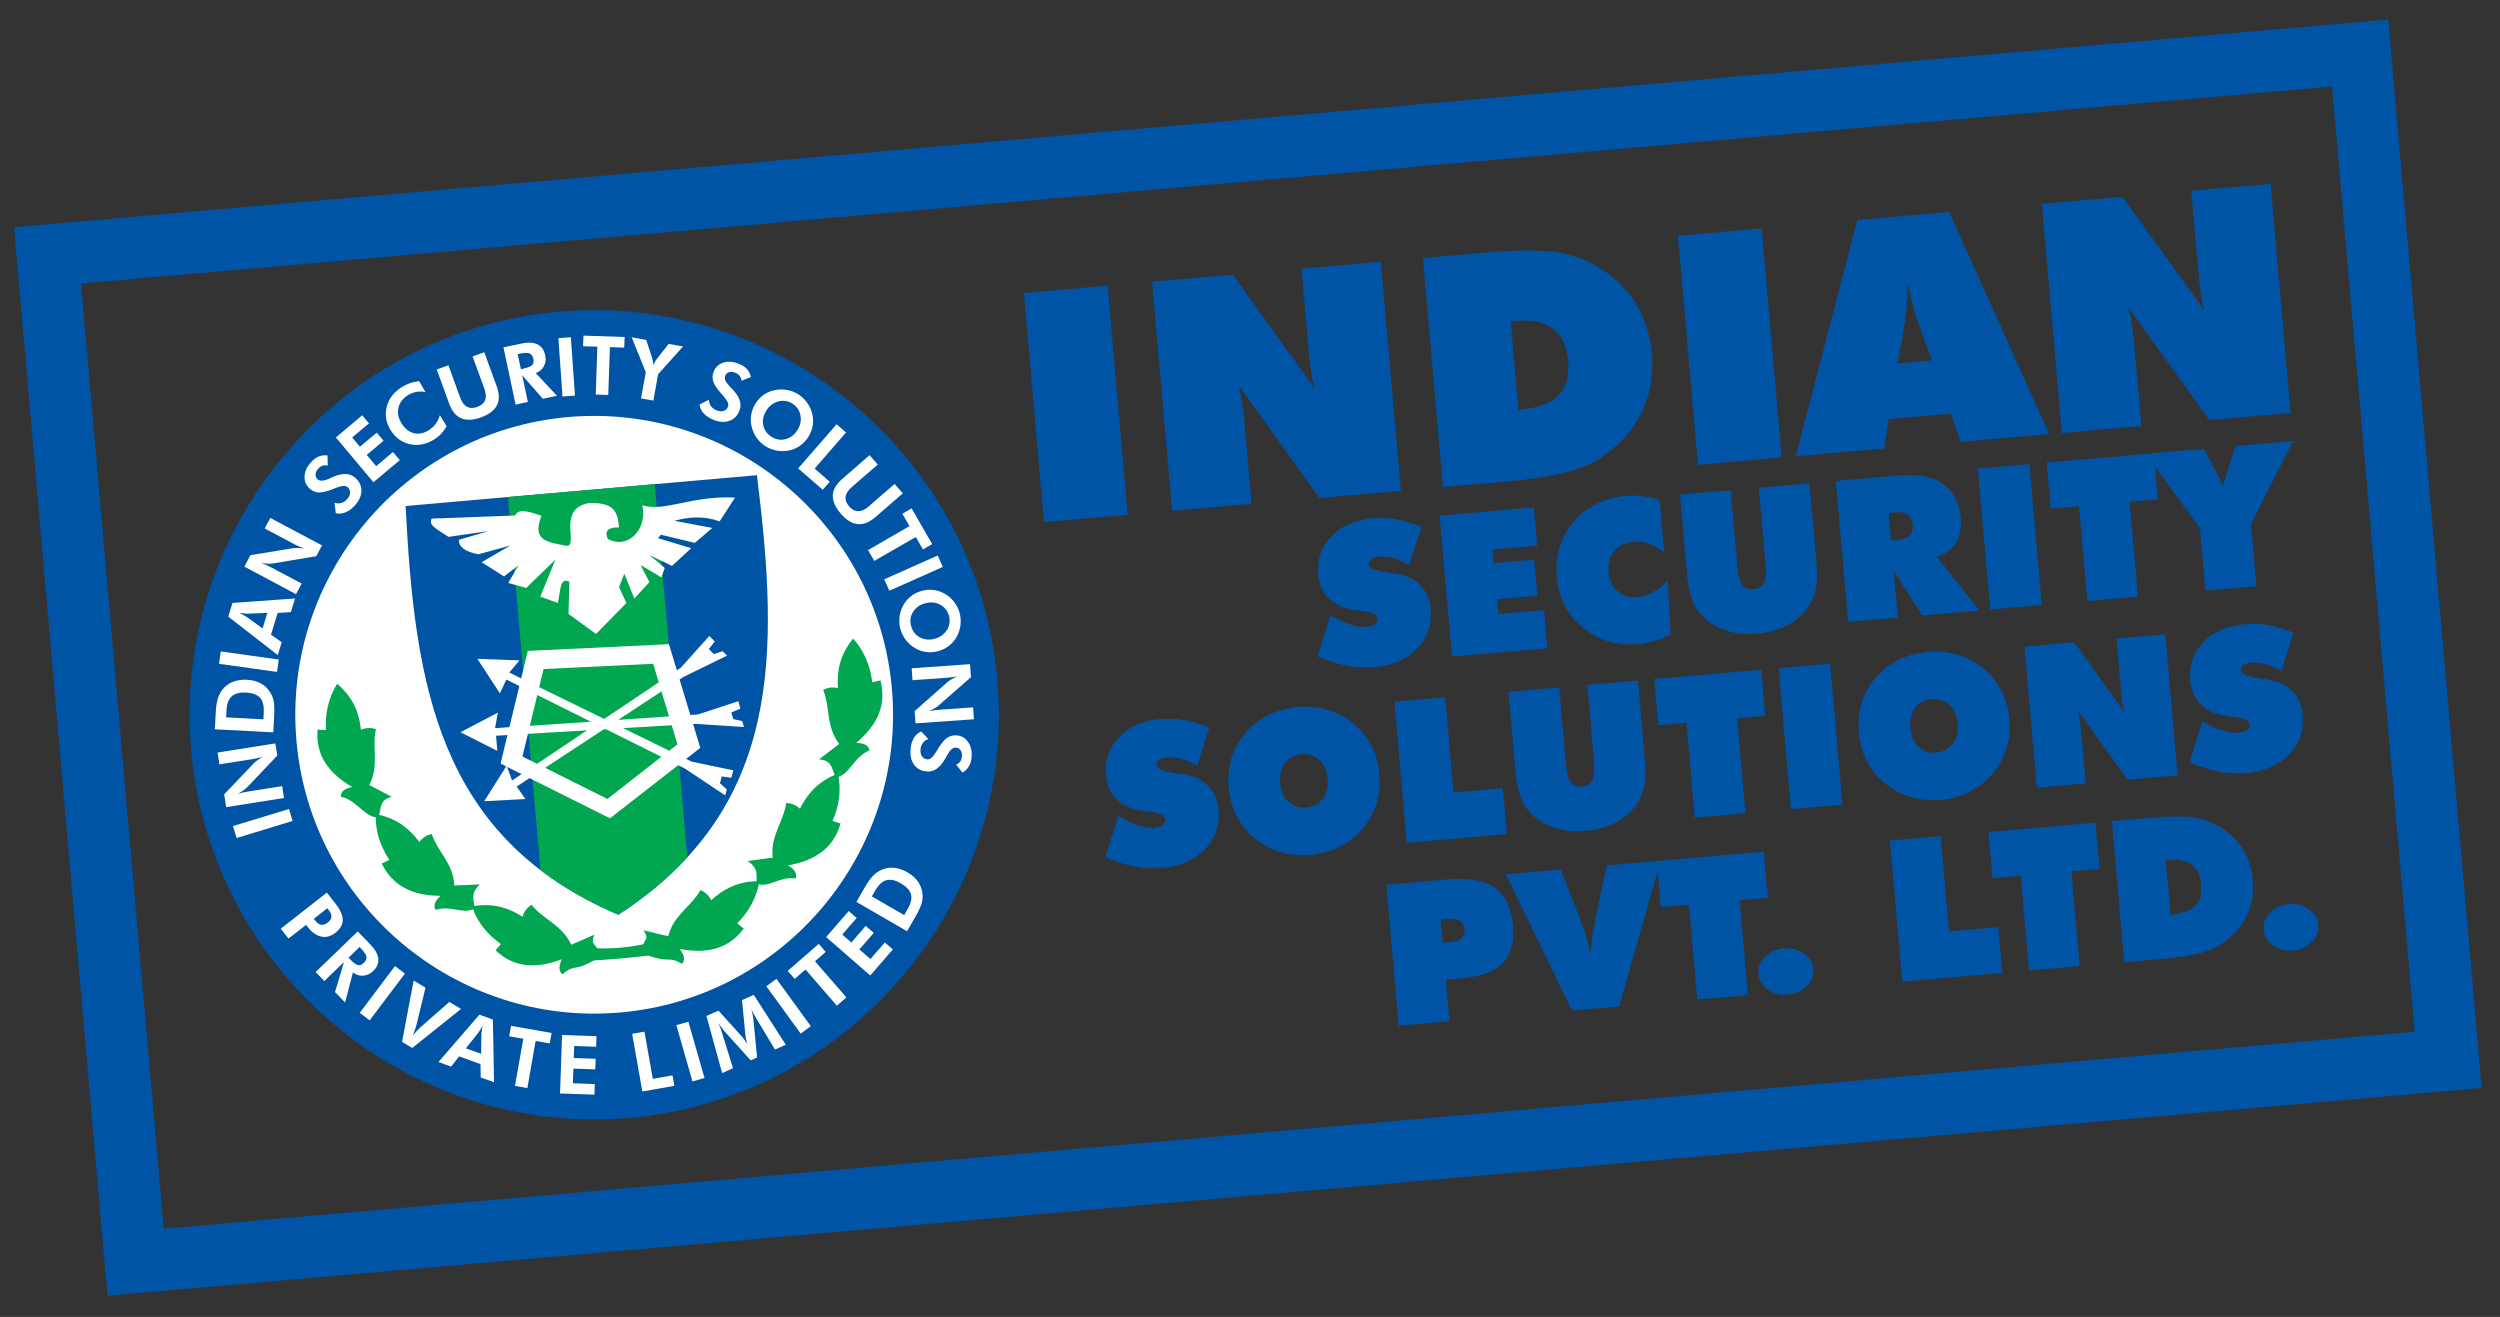 <?xml version="1.0" encoding="UTF-8"?>
<svg xmlns="http://www.w3.org/2000/svg" xmlns:xlink="http://www.w3.org/1999/xlink" width="112pt" height="59pt" viewBox="0 0 112 59" version="1.1">
<rect x="0" y="0" width="112" height="59" fill="#333333" stroke="none"/>
<g id="surface1">
<path style=" stroke:none;fill-rule:nonzero;fill:rgb(0%,32.899%,65.099%);fill-opacity:1;" d="M 46.77 23.387 L 45.871 13.125 L 49.621 12.797 L 50.52 23.059 Z M 52.512 22.883 L 51.613 12.621 L 55.23 12.305 L 58.891 17.395 C 58.824 17.16 58.773 16.898 58.73 16.609 C 58.688 16.324 58.648 15.945 58.609 15.477 L 58.309 12.035 L 61.859 11.727 L 62.758 21.988 L 59.113 22.305 L 55.492 17.254 C 55.551 17.48 55.598 17.723 55.641 17.988 C 55.684 18.25 55.719 18.543 55.746 18.871 L 56.07 22.57 Z M 68.027 18.367 C 68.859 18.289 69.453 18.074 69.809 17.719 C 70.164 17.367 70.312 16.848 70.254 16.168 C 70.195 15.5 69.965 15.02 69.57 14.723 C 69.176 14.426 68.598 14.312 67.84 14.379 L 67.68 14.395 Z M 64.645 21.82 L 63.746 11.559 L 66.73 11.301 C 67.68 11.215 68.492 11.199 69.172 11.246 C 69.852 11.293 70.414 11.406 70.852 11.59 C 71.781 11.977 72.516 12.539 73.059 13.266 C 73.602 13.996 73.914 14.852 74 15.84 C 74.086 16.824 73.926 17.715 73.523 18.523 C 73.117 19.332 72.492 20.008 71.637 20.559 C 71.223 20.82 70.684 21.035 70.027 21.195 C 69.367 21.359 68.477 21.484 67.355 21.586 Z M 76.07 20.824 L 75.172 10.562 L 78.922 10.234 L 79.82 20.492 Z M 85.016 16.281 L 86.551 16.148 L 86.137 15.012 C 85.926 14.438 85.781 13.992 85.699 13.676 C 85.613 13.367 85.555 13.07 85.516 12.793 L 85.453 12.797 C 85.465 13.078 85.453 13.383 85.426 13.703 C 85.398 14.023 85.332 14.488 85.23 15.09 Z M 80.449 20.438 L 83.211 9.855 L 87.32 9.496 L 91.805 19.445 L 87.84 19.793 L 87.395 18.531 L 84.613 18.773 L 84.41 20.094 Z M 92.371 19.395 L 91.473 9.133 L 95.09 8.816 L 98.75 13.906 C 98.688 13.676 98.637 13.41 98.594 13.125 C 98.551 12.836 98.512 12.457 98.469 11.988 L 98.168 8.547 L 101.723 8.238 L 102.617 18.5 L 98.977 18.816 L 95.352 13.766 C 95.41 13.992 95.461 14.234 95.504 14.5 C 95.543 14.762 95.578 15.055 95.609 15.383 L 95.934 19.086 L 92.371 19.395 "/>
<path style=" stroke:none;fill-rule:nonzero;fill:rgb(0%,32.899%,65.099%);fill-opacity:1;" d="M 59.031 29.398 L 59.602 27.566 C 59.945 27.766 60.25 27.906 60.512 27.988 C 60.777 28.07 61.02 28.105 61.242 28.086 C 61.398 28.07 61.516 28.031 61.602 27.965 C 61.684 27.898 61.723 27.812 61.715 27.711 C 61.699 27.535 61.465 27.422 61.012 27.371 C 60.863 27.352 60.75 27.336 60.664 27.328 C 60.184 27.254 59.805 27.078 59.531 26.809 C 59.254 26.535 59.098 26.184 59.059 25.746 C 59 25.066 59.195 24.492 59.645 24.027 C 60.09 23.559 60.711 23.289 61.496 23.219 C 61.859 23.188 62.223 23.203 62.582 23.27 C 62.941 23.332 63.305 23.445 63.68 23.605 L 63.133 25.32 C 62.902 25.18 62.672 25.074 62.445 25.008 C 62.219 24.941 62 24.918 61.793 24.938 C 61.637 24.949 61.516 24.988 61.434 25.047 C 61.352 25.109 61.316 25.188 61.324 25.281 C 61.34 25.461 61.668 25.59 62.309 25.668 C 62.41 25.684 62.488 25.695 62.547 25.703 C 62.988 25.762 63.348 25.93 63.625 26.211 C 63.902 26.492 64.059 26.844 64.094 27.273 C 64.156 27.973 63.957 28.566 63.488 29.051 C 63.023 29.539 62.387 29.816 61.578 29.887 C 61.164 29.926 60.742 29.902 60.32 29.82 C 59.895 29.738 59.465 29.598 59.031 29.398 Z M 65.047 29.414 L 64.496 23.102 L 68.719 22.73 L 68.867 24.445 L 66.871 24.617 L 66.922 25.227 L 68.734 25.07 L 68.875 26.688 L 67.066 26.844 L 67.125 27.508 L 69.172 27.328 L 69.32 29.043 Z M 74.555 24.746 C 74.328 24.566 74.105 24.434 73.879 24.355 C 73.656 24.277 73.426 24.25 73.184 24.27 C 72.816 24.301 72.527 24.441 72.32 24.691 C 72.113 24.938 72.027 25.254 72.062 25.633 C 72.094 26.004 72.227 26.289 72.465 26.492 C 72.699 26.695 72.996 26.781 73.359 26.75 C 73.578 26.73 73.797 26.664 74.012 26.551 C 74.23 26.438 74.465 26.27 74.715 26.039 L 74.848 28.422 C 74.609 28.547 74.367 28.645 74.125 28.715 C 73.883 28.785 73.637 28.832 73.391 28.855 C 73.082 28.883 72.785 28.875 72.492 28.828 C 72.203 28.785 71.938 28.711 71.695 28.602 C 71.109 28.332 70.652 27.961 70.324 27.492 C 69.992 27.027 69.801 26.477 69.746 25.836 C 69.703 25.363 69.746 24.922 69.875 24.504 C 70.004 24.086 70.207 23.711 70.488 23.375 C 70.777 23.039 71.121 22.77 71.52 22.574 C 71.918 22.379 72.355 22.262 72.836 22.219 C 73.094 22.195 73.348 22.199 73.602 22.23 C 73.855 22.262 74.105 22.32 74.348 22.406 Z M 75.566 25.582 L 75.266 22.16 L 77.535 21.961 L 77.836 25.402 C 77.871 25.801 77.941 26.074 78.051 26.215 C 78.16 26.359 78.328 26.418 78.559 26.398 C 78.785 26.379 78.941 26.285 79.023 26.125 C 79.109 25.961 79.133 25.684 79.098 25.289 L 78.797 21.852 L 81.066 21.652 L 81.367 25.074 C 81.406 25.523 81.41 25.895 81.375 26.191 C 81.344 26.488 81.27 26.738 81.156 26.945 C 80.938 27.359 80.621 27.695 80.199 27.941 C 79.781 28.191 79.293 28.34 78.73 28.387 C 78.168 28.438 77.66 28.375 77.203 28.203 C 76.746 28.031 76.375 27.762 76.09 27.391 C 75.945 27.207 75.832 26.977 75.75 26.691 C 75.668 26.41 75.605 26.039 75.566 25.582 Z M 84.613 22.98 L 84.719 24.215 L 85.074 24.184 C 85.289 24.164 85.449 24.094 85.559 23.98 C 85.664 23.867 85.711 23.711 85.691 23.516 C 85.676 23.312 85.602 23.164 85.477 23.066 C 85.352 22.969 85.18 22.93 84.965 22.949 Z M 82.797 27.863 L 82.242 21.547 L 85.102 21.297 C 85.926 21.227 86.578 21.352 87.047 21.68 C 87.516 22.008 87.777 22.516 87.84 23.203 C 87.879 23.652 87.801 24.031 87.605 24.34 C 87.41 24.648 87.129 24.844 86.762 24.926 L 88.672 27.348 L 86.125 27.57 L 84.84 25.586 L 85.023 27.668 Z M 89.164 27.305 L 88.609 20.992 L 90.918 20.789 L 91.469 27.105 Z M 93.512 26.926 L 93.141 22.676 L 91.875 22.785 L 91.695 20.723 L 96.492 20.301 L 96.672 22.367 L 95.406 22.477 L 95.781 26.727 Z M 98.805 26.461 L 98.559 23.672 L 96.137 20.332 L 98.727 20.105 L 99.363 21.285 C 99.422 21.387 99.492 21.543 99.578 21.75 L 99.594 21.789 C 99.617 21.688 99.66 21.535 99.719 21.332 C 99.73 21.297 99.738 21.273 99.746 21.258 L 100.156 19.98 L 102.73 19.758 L 100.848 23.473 L 101.09 26.262 Z M 49.527 38.395 L 50.094 36.562 C 50.441 36.762 50.742 36.902 51.008 36.984 C 51.27 37.066 51.516 37.098 51.734 37.078 C 51.891 37.066 52.012 37.023 52.094 36.957 C 52.18 36.891 52.215 36.809 52.207 36.707 C 52.191 36.531 51.957 36.418 51.504 36.363 C 51.355 36.344 51.242 36.332 51.16 36.32 C 50.68 36.246 50.301 36.074 50.023 35.801 C 49.746 35.531 49.59 35.176 49.551 34.738 C 49.492 34.062 49.688 33.488 50.137 33.02 C 50.586 32.551 51.203 32.281 51.992 32.215 C 52.355 32.184 52.715 32.199 53.074 32.262 C 53.434 32.328 53.801 32.441 54.172 32.602 L 53.629 34.312 C 53.395 34.172 53.164 34.066 52.938 34.004 C 52.711 33.938 52.492 33.914 52.285 33.93 C 52.129 33.945 52.008 33.98 51.926 34.043 C 51.844 34.102 51.809 34.184 51.816 34.277 C 51.832 34.453 52.16 34.586 52.801 34.664 C 52.906 34.68 52.984 34.688 53.039 34.695 C 53.484 34.754 53.844 34.926 54.117 35.207 C 54.395 35.484 54.551 35.84 54.59 36.27 C 54.652 36.965 54.449 37.559 53.984 38.047 C 53.516 38.535 52.879 38.812 52.07 38.883 C 51.656 38.918 51.238 38.898 50.812 38.816 C 50.391 38.734 49.961 38.594 49.527 38.395 Z M 58.523 36.18 C 58.844 36.152 59.09 36.02 59.266 35.789 C 59.441 35.555 59.512 35.258 59.48 34.898 C 59.449 34.535 59.328 34.254 59.113 34.051 C 58.898 33.848 58.633 33.758 58.316 33.785 C 57.996 33.816 57.746 33.949 57.57 34.188 C 57.395 34.426 57.324 34.723 57.355 35.082 C 57.387 35.445 57.508 35.723 57.723 35.922 C 57.938 36.121 58.203 36.207 58.523 36.18 Z M 61.797 34.695 C 61.836 35.156 61.793 35.594 61.664 36.008 C 61.535 36.418 61.328 36.797 61.039 37.141 C 60.75 37.473 60.402 37.742 60.008 37.941 C 59.605 38.141 59.176 38.262 58.711 38.301 C 58.238 38.344 57.789 38.301 57.363 38.172 C 56.938 38.043 56.551 37.84 56.203 37.551 C 55.867 37.273 55.598 36.945 55.402 36.562 C 55.207 36.18 55.09 35.754 55.047 35.285 C 55.008 34.816 55.047 34.375 55.172 33.961 C 55.301 33.547 55.508 33.172 55.793 32.84 C 56.082 32.504 56.426 32.234 56.824 32.039 C 57.219 31.84 57.656 31.719 58.129 31.676 C 58.605 31.637 59.055 31.676 59.48 31.805 C 59.906 31.93 60.293 32.137 60.637 32.418 C 60.973 32.699 61.242 33.031 61.441 33.418 C 61.637 33.805 61.758 34.23 61.797 34.695 Z M 63.023 37.758 L 62.473 31.441 L 64.746 31.242 L 65.117 35.508 L 67.328 35.312 L 67.508 37.363 Z M 67.883 34.418 L 67.582 30.992 L 69.852 30.797 L 70.152 34.234 C 70.188 34.637 70.258 34.906 70.367 35.051 C 70.473 35.191 70.641 35.254 70.875 35.234 C 71.102 35.215 71.254 35.121 71.34 34.961 C 71.422 34.793 71.449 34.516 71.414 34.125 L 71.113 30.684 L 73.383 30.488 L 73.68 33.91 C 73.719 34.359 73.723 34.73 73.691 35.027 C 73.656 35.324 73.582 35.574 73.473 35.781 C 73.254 36.195 72.934 36.531 72.516 36.777 C 72.098 37.027 71.605 37.172 71.047 37.223 C 70.484 37.273 69.973 37.211 69.52 37.039 C 69.062 36.867 68.691 36.594 68.402 36.223 C 68.262 36.043 68.148 35.809 68.066 35.527 C 67.984 35.246 67.922 34.875 67.883 34.418 Z M 75.926 36.629 L 75.555 32.379 L 74.293 32.488 L 74.109 30.422 L 78.906 30.004 L 79.086 32.07 L 77.824 32.18 L 78.195 36.43 Z M 80.234 36.25 L 79.684 29.934 L 81.992 29.734 L 82.543 36.047 Z M 86.75 33.711 C 87.07 33.684 87.316 33.551 87.492 33.32 C 87.668 33.082 87.738 32.789 87.707 32.426 C 87.676 32.066 87.555 31.785 87.34 31.578 C 87.125 31.379 86.859 31.289 86.543 31.316 C 86.223 31.344 85.973 31.477 85.797 31.719 C 85.621 31.957 85.551 32.254 85.582 32.613 C 85.613 32.973 85.734 33.254 85.949 33.453 C 86.164 33.652 86.43 33.738 86.75 33.711 Z M 90.023 32.223 C 90.066 32.688 90.02 33.125 89.891 33.535 C 89.762 33.949 89.555 34.328 89.266 34.668 C 88.977 35.004 88.629 35.273 88.234 35.473 C 87.836 35.672 87.402 35.793 86.938 35.832 C 86.465 35.875 86.016 35.832 85.59 35.703 C 85.164 35.574 84.777 35.367 84.434 35.082 C 84.094 34.805 83.824 34.473 83.629 34.094 C 83.434 33.711 83.316 33.281 83.273 32.816 C 83.234 32.348 83.277 31.906 83.402 31.492 C 83.527 31.078 83.734 30.703 84.02 30.371 C 84.309 30.035 84.652 29.766 85.051 29.566 C 85.445 29.367 85.883 29.25 86.355 29.207 C 86.832 29.164 87.281 29.207 87.707 29.336 C 88.133 29.461 88.52 29.668 88.863 29.949 C 89.203 30.227 89.469 30.562 89.664 30.949 C 89.863 31.332 89.984 31.758 90.023 32.223 Z M 91.25 35.285 L 90.699 28.973 L 92.926 28.777 L 95.176 31.91 C 95.137 31.766 95.105 31.602 95.078 31.426 C 95.055 31.25 95.031 31.016 95.004 30.727 L 94.82 28.609 L 97.004 28.418 L 97.559 34.734 L 95.316 34.93 L 93.086 31.82 C 93.121 31.961 93.152 32.109 93.18 32.273 C 93.203 32.434 93.227 32.613 93.242 32.816 L 93.441 35.094 Z M 98.098 34.145 L 98.668 32.312 C 99.012 32.512 99.316 32.652 99.578 32.734 C 99.844 32.816 100.086 32.848 100.309 32.828 C 100.465 32.816 100.582 32.777 100.664 32.711 C 100.75 32.641 100.789 32.559 100.777 32.457 C 100.766 32.281 100.531 32.168 100.074 32.113 C 99.93 32.094 99.816 32.082 99.73 32.07 C 99.25 31.996 98.871 31.824 98.598 31.555 C 98.32 31.281 98.164 30.93 98.125 30.492 C 98.066 29.812 98.262 29.238 98.711 28.77 C 99.156 28.301 99.777 28.031 100.562 27.965 C 100.93 27.934 101.289 27.949 101.648 28.016 C 102.008 28.078 102.371 28.191 102.746 28.352 L 102.199 30.066 C 101.969 29.922 101.738 29.82 101.512 29.754 C 101.281 29.688 101.066 29.664 100.859 29.684 C 100.699 29.695 100.582 29.734 100.5 29.793 C 100.418 29.855 100.379 29.934 100.391 30.027 C 100.406 30.207 100.734 30.336 101.375 30.414 C 101.477 30.43 101.559 30.441 101.613 30.445 C 102.055 30.508 102.414 30.676 102.691 30.957 C 102.969 31.234 103.125 31.59 103.16 32.02 C 103.223 32.719 103.02 33.309 102.555 33.797 C 102.09 34.285 101.453 34.562 100.645 34.633 C 100.23 34.668 99.812 34.648 99.387 34.566 C 98.961 34.484 98.531 34.344 98.098 34.145 Z M 62.66 45.949 L 62.109 39.637 L 64.824 39.398 C 65.777 39.316 66.492 39.438 66.965 39.766 C 67.438 40.098 67.711 40.66 67.781 41.461 C 67.844 42.203 67.695 42.766 67.328 43.145 C 66.961 43.523 66.344 43.75 65.484 43.824 L 64.773 43.887 L 64.934 45.75 Z M 64.543 41.191 L 64.637 42.242 L 64.988 42.211 C 65.207 42.195 65.367 42.133 65.473 42.035 C 65.582 41.934 65.629 41.801 65.613 41.633 C 65.598 41.465 65.527 41.34 65.402 41.258 C 65.277 41.176 65.109 41.141 64.898 41.16 Z M 70.426 45.27 L 67.461 39.168 L 69.922 38.953 L 70.789 41.18 C 70.914 41.504 71.016 41.781 71.082 42.008 C 71.148 42.23 71.199 42.445 71.23 42.645 L 71.273 42.641 C 71.285 42.426 71.305 42.199 71.34 41.957 C 71.371 41.719 71.414 41.453 71.477 41.172 L 71.977 38.773 L 74.391 38.562 L 72.539 45.086 Z M 76.039 44.781 L 75.664 40.531 L 74.402 40.641 L 74.223 38.574 L 79.016 38.156 L 79.199 40.223 L 77.934 40.332 L 78.305 44.582 Z M 78.781 43.633 C 78.754 43.348 78.852 43.094 79.07 42.871 C 79.293 42.648 79.574 42.52 79.914 42.488 C 80.258 42.461 80.555 42.535 80.812 42.719 C 81.07 42.898 81.211 43.133 81.234 43.418 C 81.258 43.703 81.16 43.957 80.941 44.18 C 80.723 44.402 80.441 44.531 80.094 44.559 C 79.75 44.59 79.449 44.516 79.195 44.332 C 78.945 44.148 78.805 43.914 78.781 43.633 Z M 85.223 43.977 L 84.668 37.66 L 86.941 37.461 L 87.316 41.727 L 89.523 41.535 L 89.703 43.586 Z M 90.898 43.48 L 90.527 39.23 L 89.266 39.34 L 89.082 37.277 L 93.879 36.855 L 94.059 38.922 L 92.797 39.031 L 93.168 43.281 Z M 97.246 40.98 C 97.758 40.934 98.125 40.801 98.344 40.582 C 98.562 40.367 98.652 40.047 98.617 39.625 C 98.582 39.215 98.441 38.918 98.199 38.738 C 97.953 38.555 97.598 38.484 97.133 38.527 L 97.031 38.535 Z M 95.164 43.105 L 94.613 36.793 L 96.449 36.633 C 97.031 36.582 97.535 36.57 97.953 36.598 C 98.371 36.625 98.715 36.695 98.984 36.809 C 99.559 37.047 100.012 37.395 100.344 37.844 C 100.676 38.289 100.871 38.82 100.922 39.426 C 100.977 40.031 100.879 40.582 100.629 41.078 C 100.379 41.574 99.992 41.992 99.469 42.328 C 99.215 42.492 98.883 42.621 98.477 42.723 C 98.074 42.82 97.523 42.898 96.836 42.961 Z M 101.41 41.652 C 101.383 41.367 101.48 41.113 101.699 40.891 C 101.922 40.668 102.203 40.539 102.543 40.512 C 102.887 40.48 103.184 40.555 103.441 40.738 C 103.699 40.918 103.84 41.152 103.863 41.438 C 103.887 41.723 103.789 41.977 103.57 42.199 C 103.352 42.422 103.07 42.551 102.727 42.582 C 102.379 42.609 102.078 42.535 101.824 42.352 C 101.574 42.172 101.434 41.938 101.41 41.652 "/>
<path style=" stroke:none;fill-rule:nonzero;fill:rgb(0%,32.899%,65.099%);fill-opacity:1;" d="M 106.992 0.875 L 111.18 48.742 L 4.816 58.047 L 0.629 10.18 Z M 104.477 3.875 L 3.629 12.699 L 7.336 55.047 L 108.18 46.223 L 104.477 3.875 "/>
<path style=" stroke:none;fill-rule:evenodd;fill:rgb(100%,100%,100%);fill-opacity:1;" d="M 25.582 17.246 C 33.492 16.555 40.508 22.418 41.199 30.297 C 41.887 38.18 35.996 45.172 28.086 45.863 C 20.172 46.559 13.156 40.695 12.465 32.812 C 11.777 24.93 17.668 17.941 25.582 17.246 "/>
<path style=" stroke:none;fill-rule:evenodd;fill:rgb(0%,32.899%,65.099%);fill-opacity:1;" d="M 25.039 13.965 C 34.984 13.094 43.809 20.496 44.68 30.441 C 45.547 40.391 38.145 49.211 28.199 50.082 C 18.254 50.953 9.43 43.551 8.562 33.602 C 7.691 23.656 15.094 14.836 25.039 13.965 Z M 25.453 18.684 C 32.801 18.043 39.316 23.508 39.957 30.855 C 40.602 38.203 35.133 44.719 27.785 45.359 C 20.441 46.004 13.922 40.535 13.281 33.191 C 12.637 25.844 18.105 19.328 25.453 18.684 "/>
<path style=" stroke:none;fill-rule:nonzero;fill:rgb(100%,100%,100%);fill-opacity:1;" d="M 13.109 36.777 L 10.602 37.543 L 10.438 37.008 L 12.945 36.242 Z M 12.723 35.75 L 10.133 36.16 L 10.043 35.586 L 11.367 34.199 C 11.406 34.16 11.457 34.113 11.531 34.062 C 11.602 34.012 11.684 33.953 11.785 33.895 C 11.711 33.922 11.633 33.941 11.559 33.961 C 11.484 33.977 11.391 33.996 11.277 34.016 L 9.828 34.242 L 9.746 33.715 L 12.336 33.305 L 12.422 33.848 L 11.074 35.27 C 11.035 35.309 10.98 35.352 10.91 35.406 C 10.84 35.457 10.754 35.512 10.652 35.574 C 10.727 35.547 10.797 35.527 10.875 35.508 C 10.949 35.488 11.043 35.473 11.16 35.453 L 12.641 35.219 Z M 11.801 32.227 L 11.816 31.914 C 11.832 31.621 11.777 31.402 11.652 31.262 C 11.523 31.121 11.316 31.043 11.027 31.027 C 10.738 31.012 10.523 31.07 10.383 31.195 C 10.238 31.324 10.16 31.535 10.148 31.828 L 10.129 32.137 Z M 12.242 32.809 L 9.625 32.672 L 9.664 31.961 C 9.676 31.68 9.707 31.457 9.758 31.297 C 9.805 31.137 9.879 31 9.977 30.879 C 10.102 30.727 10.258 30.613 10.441 30.543 C 10.625 30.473 10.832 30.441 11.059 30.453 C 11.293 30.465 11.496 30.516 11.672 30.609 C 11.844 30.703 11.988 30.832 12.094 31 C 12.176 31.125 12.23 31.262 12.262 31.406 C 12.289 31.555 12.297 31.77 12.281 32.051 L 12.273 32.25 Z M 12.41 30.102 L 9.812 29.738 L 9.891 29.184 L 12.488 29.547 Z M 11.977 27.457 L 11.082 27.492 C 11.055 27.492 11.012 27.488 10.949 27.484 C 10.887 27.48 10.812 27.469 10.723 27.457 C 10.801 27.496 10.867 27.535 10.93 27.566 C 10.988 27.602 11.027 27.625 11.047 27.637 L 11.766 28.152 Z M 12.445 29.348 L 10.227 27.625 L 10.414 27.012 L 13.219 26.812 L 13.031 27.422 L 12.438 27.461 L 12.141 28.434 L 12.621 28.77 Z M 13.262 26.617 L 10.949 25.387 L 11.219 24.871 L 13.113 24.562 C 13.168 24.555 13.238 24.551 13.324 24.551 C 13.414 24.555 13.516 24.559 13.629 24.574 C 13.555 24.547 13.48 24.52 13.41 24.488 C 13.34 24.457 13.254 24.418 13.152 24.363 L 11.859 23.676 L 12.109 23.203 L 14.426 24.434 L 14.168 24.918 L 12.234 25.242 C 12.18 25.25 12.109 25.254 12.023 25.254 C 11.934 25.25 11.832 25.242 11.715 25.23 C 11.789 25.254 11.859 25.281 11.93 25.312 C 12 25.344 12.09 25.387 12.191 25.441 L 13.516 26.145 Z M 15.043 22.992 L 14.988 22.523 C 15.086 22.559 15.184 22.562 15.285 22.535 C 15.387 22.508 15.469 22.453 15.543 22.371 C 15.633 22.273 15.68 22.176 15.684 22.078 C 15.688 21.98 15.652 21.898 15.574 21.824 C 15.48 21.742 15.305 21.754 15.043 21.859 C 14.957 21.895 14.891 21.922 14.84 21.941 C 14.598 22.031 14.406 22.07 14.262 22.062 C 14.117 22.051 13.988 21.992 13.871 21.887 C 13.711 21.742 13.633 21.559 13.645 21.34 C 13.656 21.117 13.754 20.906 13.938 20.703 C 14.043 20.586 14.156 20.504 14.273 20.453 C 14.391 20.406 14.523 20.387 14.672 20.402 L 14.684 20.859 C 14.602 20.84 14.527 20.84 14.453 20.863 C 14.383 20.887 14.316 20.93 14.254 21 C 14.18 21.082 14.141 21.168 14.137 21.254 C 14.133 21.344 14.164 21.414 14.227 21.473 C 14.332 21.566 14.516 21.551 14.781 21.43 C 14.836 21.406 14.875 21.387 14.906 21.371 C 15.129 21.273 15.324 21.23 15.488 21.234 C 15.656 21.242 15.801 21.301 15.922 21.41 C 16.105 21.574 16.195 21.77 16.191 21.988 C 16.188 22.211 16.09 22.43 15.902 22.641 C 15.766 22.789 15.625 22.895 15.477 22.953 C 15.332 23.012 15.184 23.027 15.043 22.992 Z M 16.73 21.605 L 15.047 19.598 L 16.227 18.605 L 16.531 18.969 L 15.777 19.598 L 16.125 20.012 L 16.879 19.383 L 17.184 19.746 L 16.43 20.379 L 16.855 20.883 L 17.605 20.25 L 17.914 20.613 Z M 19.059 17.562 C 18.91 17.535 18.77 17.535 18.645 17.559 C 18.52 17.582 18.398 17.629 18.281 17.699 C 18.043 17.848 17.902 18.039 17.848 18.27 C 17.797 18.496 17.844 18.73 17.992 18.969 C 18.141 19.203 18.32 19.348 18.539 19.406 C 18.754 19.461 18.977 19.418 19.203 19.277 C 19.328 19.195 19.434 19.102 19.52 18.988 C 19.602 18.875 19.664 18.746 19.707 18.602 L 20.008 19.094 C 19.941 19.215 19.863 19.324 19.773 19.426 C 19.68 19.523 19.57 19.609 19.449 19.688 C 19.094 19.91 18.734 19.98 18.371 19.902 C 18.004 19.824 17.719 19.613 17.504 19.277 C 17.293 18.938 17.234 18.59 17.324 18.227 C 17.414 17.863 17.641 17.57 18 17.344 C 18.121 17.27 18.242 17.211 18.371 17.164 C 18.5 17.121 18.637 17.09 18.777 17.074 Z M 21.695 15.781 L 22.254 17.312 C 22.375 17.648 22.379 17.93 22.262 18.156 C 22.148 18.387 21.91 18.566 21.555 18.695 C 21.195 18.828 20.898 18.84 20.66 18.738 C 20.426 18.641 20.246 18.422 20.125 18.086 L 19.566 16.555 L 20.09 16.363 L 20.617 17.816 C 20.691 18.016 20.793 18.152 20.918 18.223 C 21.047 18.293 21.199 18.297 21.379 18.23 C 21.559 18.168 21.676 18.066 21.73 17.93 C 21.785 17.793 21.773 17.621 21.703 17.422 L 21.172 15.969 Z M 24.953 17.73 L 24.32 17.867 L 23.395 16.812 L 23.648 18.008 L 23.098 18.125 L 22.555 15.562 L 23.34 15.395 C 23.652 15.328 23.898 15.34 24.078 15.426 C 24.258 15.516 24.375 15.68 24.426 15.922 C 24.465 16.098 24.445 16.262 24.363 16.41 C 24.285 16.555 24.16 16.66 24 16.715 Z M 23.336 16.539 L 23.418 16.52 C 23.641 16.473 23.781 16.418 23.84 16.355 C 23.902 16.289 23.918 16.199 23.895 16.078 C 23.867 15.953 23.809 15.871 23.723 15.832 C 23.633 15.797 23.484 15.801 23.273 15.848 L 23.191 15.863 Z M 25.199 17.762 L 25.016 15.148 L 25.574 15.109 L 25.758 17.723 Z M 27.324 15.551 L 27.25 17.695 L 26.688 17.676 L 26.762 15.531 L 26.121 15.512 L 26.141 15.035 L 27.984 15.098 L 27.965 15.574 Z M 28.719 17.848 L 28.93 16.672 L 28.301 15.113 L 28.949 15.227 L 29.207 16.004 C 29.219 16.039 29.23 16.09 29.242 16.145 C 29.254 16.203 29.262 16.27 29.27 16.344 C 29.297 16.285 29.324 16.234 29.355 16.184 C 29.387 16.137 29.418 16.09 29.453 16.043 L 29.957 15.406 L 30.602 15.52 L 29.48 16.77 L 29.273 17.945 Z M 31.34 18.121 L 31.758 17.91 C 31.762 18.016 31.789 18.109 31.852 18.191 C 31.91 18.277 31.992 18.34 32.09 18.379 C 32.215 18.43 32.32 18.441 32.414 18.41 C 32.508 18.383 32.574 18.32 32.613 18.223 C 32.66 18.105 32.59 17.945 32.402 17.734 C 32.34 17.668 32.293 17.613 32.258 17.57 C 32.09 17.375 31.984 17.207 31.945 17.07 C 31.906 16.93 31.914 16.789 31.977 16.641 C 32.055 16.441 32.203 16.309 32.414 16.242 C 32.625 16.18 32.855 16.199 33.109 16.301 C 33.258 16.359 33.371 16.438 33.461 16.531 C 33.547 16.625 33.605 16.742 33.645 16.887 L 33.219 17.059 C 33.211 16.973 33.184 16.898 33.137 16.84 C 33.09 16.781 33.027 16.734 32.941 16.699 C 32.836 16.656 32.742 16.648 32.66 16.676 C 32.578 16.703 32.52 16.758 32.484 16.836 C 32.434 16.965 32.512 17.133 32.719 17.34 C 32.758 17.383 32.789 17.414 32.812 17.438 C 32.98 17.613 33.09 17.781 33.141 17.941 C 33.191 18.098 33.188 18.254 33.125 18.406 C 33.035 18.633 32.883 18.785 32.672 18.855 C 32.461 18.93 32.227 18.914 31.965 18.809 C 31.777 18.73 31.633 18.637 31.523 18.52 C 31.418 18.402 31.355 18.266 31.34 18.121 Z M 36.203 19.59 C 36.102 19.746 35.977 19.879 35.824 19.98 C 35.676 20.082 35.512 20.148 35.332 20.184 C 35.148 20.219 34.965 20.219 34.781 20.184 C 34.602 20.148 34.434 20.082 34.281 19.984 C 34.148 19.895 34.031 19.789 33.934 19.66 C 33.832 19.531 33.758 19.387 33.707 19.234 C 33.641 19.031 33.617 18.832 33.645 18.633 C 33.672 18.43 33.742 18.242 33.855 18.066 C 33.957 17.906 34.082 17.777 34.23 17.676 C 34.379 17.578 34.543 17.508 34.727 17.473 C 34.906 17.438 35.09 17.438 35.273 17.473 C 35.457 17.508 35.625 17.574 35.781 17.676 C 35.934 17.777 36.062 17.902 36.168 18.055 C 36.277 18.207 36.352 18.375 36.391 18.555 C 36.434 18.734 36.438 18.91 36.406 19.09 C 36.371 19.266 36.305 19.434 36.203 19.59 Z M 34.555 19.562 C 34.754 19.695 34.965 19.73 35.184 19.676 C 35.406 19.621 35.582 19.488 35.719 19.277 C 35.855 19.07 35.902 18.852 35.863 18.621 C 35.824 18.395 35.707 18.219 35.512 18.09 C 35.312 17.961 35.102 17.926 34.879 17.98 C 34.656 18.039 34.473 18.172 34.34 18.379 C 34.199 18.594 34.152 18.809 34.191 19.031 C 34.23 19.254 34.352 19.434 34.555 19.562 Z M 35.758 20.984 L 37.48 19.008 L 37.902 19.375 L 36.496 20.992 L 37.172 21.582 L 36.859 21.941 Z M 40.445 22.102 L 39.211 23.172 C 38.945 23.402 38.684 23.508 38.426 23.48 C 38.172 23.457 37.918 23.301 37.672 23.016 C 37.422 22.727 37.301 22.453 37.309 22.195 C 37.32 21.941 37.457 21.695 37.727 21.461 L 38.957 20.391 L 39.324 20.812 L 38.156 21.824 C 37.996 21.965 37.902 22.109 37.883 22.25 C 37.863 22.395 37.914 22.539 38.039 22.684 C 38.164 22.828 38.301 22.898 38.449 22.902 C 38.598 22.902 38.75 22.832 38.914 22.691 L 40.078 21.68 Z M 41.027 24.059 L 39.168 25.129 L 38.887 24.645 L 40.746 23.57 L 40.426 23.016 L 40.84 22.777 L 41.762 24.375 L 41.348 24.613 Z M 39.613 25.953 L 42.008 24.887 L 42.238 25.398 L 39.844 26.465 Z M 42.051 29.164 C 41.867 29.219 41.688 29.234 41.508 29.211 C 41.328 29.191 41.16 29.137 41.004 29.043 C 40.84 28.949 40.703 28.828 40.59 28.684 C 40.477 28.539 40.395 28.379 40.344 28.203 C 40.297 28.047 40.281 27.891 40.289 27.727 C 40.301 27.566 40.336 27.41 40.398 27.258 C 40.48 27.062 40.598 26.898 40.746 26.766 C 40.898 26.629 41.074 26.531 41.277 26.477 C 41.461 26.422 41.641 26.406 41.816 26.43 C 41.996 26.449 42.164 26.508 42.324 26.598 C 42.484 26.691 42.621 26.809 42.738 26.957 C 42.852 27.105 42.938 27.266 42.988 27.445 C 43.035 27.621 43.051 27.801 43.031 27.984 C 43.012 28.172 42.957 28.344 42.871 28.508 C 42.785 28.672 42.672 28.809 42.531 28.918 C 42.391 29.031 42.23 29.113 42.051 29.164 Z M 40.824 28.066 C 40.887 28.293 41.023 28.461 41.227 28.562 C 41.426 28.664 41.648 28.68 41.891 28.613 C 42.129 28.543 42.309 28.41 42.43 28.215 C 42.547 28.016 42.574 27.805 42.512 27.582 C 42.445 27.352 42.309 27.188 42.105 27.082 C 41.898 26.977 41.676 26.961 41.438 27.031 C 41.195 27.098 41.012 27.23 40.898 27.426 C 40.781 27.617 40.754 27.832 40.824 28.066 Z M 40.844 29.938 L 43.457 29.754 L 43.5 30.336 L 42.059 31.598 C 42.02 31.637 41.961 31.676 41.887 31.723 C 41.809 31.766 41.719 31.816 41.617 31.863 C 41.695 31.848 41.77 31.832 41.844 31.82 C 41.922 31.809 42.016 31.801 42.133 31.793 L 43.594 31.691 L 43.633 32.223 L 41.016 32.406 L 40.977 31.859 L 42.445 30.559 C 42.484 30.523 42.543 30.484 42.617 30.438 C 42.695 30.395 42.785 30.344 42.891 30.293 C 42.816 30.312 42.738 30.328 42.664 30.336 C 42.586 30.348 42.492 30.359 42.375 30.367 L 40.879 30.473 Z M 41.27 32.77 L 41.59 33.109 C 41.492 33.141 41.41 33.199 41.348 33.281 C 41.285 33.363 41.25 33.457 41.238 33.566 C 41.227 33.695 41.25 33.801 41.305 33.883 C 41.359 33.965 41.441 34.012 41.543 34.02 C 41.668 34.031 41.801 33.914 41.945 33.672 C 41.992 33.594 42.031 33.531 42.059 33.484 C 42.199 33.27 42.328 33.121 42.449 33.043 C 42.57 32.965 42.711 32.934 42.867 32.945 C 43.082 32.965 43.254 33.066 43.375 33.25 C 43.5 33.43 43.551 33.66 43.527 33.93 C 43.512 34.09 43.473 34.223 43.406 34.332 C 43.344 34.441 43.246 34.539 43.121 34.613 L 42.836 34.258 C 42.914 34.223 42.977 34.176 43.02 34.117 C 43.062 34.055 43.086 33.977 43.094 33.887 C 43.105 33.777 43.086 33.684 43.035 33.613 C 42.984 33.539 42.918 33.5 42.828 33.492 C 42.691 33.48 42.555 33.602 42.414 33.863 C 42.387 33.91 42.367 33.953 42.352 33.98 C 42.23 34.191 42.102 34.344 41.965 34.441 C 41.828 34.535 41.68 34.578 41.516 34.562 C 41.273 34.543 41.082 34.441 40.953 34.262 C 40.82 34.082 40.77 33.848 40.793 33.566 C 40.809 33.367 40.859 33.199 40.941 33.062 C 41.023 32.926 41.133 32.828 41.27 32.77 "/>
<path style=" stroke:none;fill-rule:nonzero;fill:rgb(100%,100%,100%);fill-opacity:1;" d="M 14.059 41.164 L 14.109 41.227 C 14.203 41.348 14.293 41.414 14.387 41.43 C 14.48 41.445 14.582 41.41 14.691 41.324 C 14.793 41.246 14.844 41.16 14.848 41.07 C 14.852 40.977 14.809 40.871 14.715 40.754 L 14.664 40.688 Z M 12.578 41.605 L 14.645 39.988 L 15.039 40.496 C 15.254 40.77 15.355 41.008 15.355 41.219 C 15.352 41.43 15.242 41.621 15.027 41.789 C 14.824 41.945 14.617 42.004 14.402 41.961 C 14.188 41.918 13.988 41.785 13.809 41.555 L 13.715 41.434 L 12.926 42.047 Z M 15.461 44.91 L 15.008 44.445 L 15.41 43.098 L 14.531 43.949 L 14.141 43.547 L 16.027 41.727 L 16.586 42.305 C 16.805 42.531 16.926 42.746 16.949 42.949 C 16.969 43.148 16.891 43.336 16.715 43.508 C 16.582 43.633 16.434 43.699 16.266 43.711 C 16.102 43.723 15.949 43.672 15.812 43.562 Z M 15.613 42.906 L 15.672 42.965 C 15.828 43.129 15.953 43.219 16.035 43.238 C 16.125 43.258 16.211 43.223 16.301 43.137 C 16.391 43.047 16.43 42.957 16.414 42.859 C 16.402 42.77 16.316 42.645 16.168 42.488 L 16.109 42.426 Z M 16.117 45.375 L 17.695 43.281 L 18.141 43.617 L 16.562 45.711 Z M 18.012 46.676 L 18.531 43.93 L 19.062 44.246 L 18.66 45.91 C 18.648 45.945 18.633 46.008 18.602 46.094 C 18.57 46.184 18.535 46.281 18.496 46.395 C 18.566 46.305 18.633 46.227 18.695 46.164 C 18.754 46.098 18.809 46.047 18.852 46.008 L 20.129 44.887 L 20.652 45.203 L 18.469 46.949 Z M 21.555 47.211 L 21.566 46.316 C 21.566 46.289 21.574 46.246 21.582 46.184 C 21.59 46.121 21.602 46.047 21.617 45.961 C 21.574 46.035 21.535 46.102 21.5 46.16 C 21.461 46.219 21.438 46.258 21.422 46.273 L 20.871 46.965 Z M 19.645 47.578 L 21.477 45.457 L 22.082 45.676 L 22.133 48.484 L 21.535 48.27 L 21.527 47.672 L 20.57 47.324 L 20.211 47.785 Z M 23.996 46.633 L 23.625 48.746 L 23.07 48.648 L 23.445 46.535 L 22.812 46.426 L 22.895 45.957 L 24.711 46.277 L 24.629 46.746 Z M 25.09 48.988 L 25.18 46.367 L 26.723 46.422 L 26.707 46.895 L 25.723 46.859 L 25.703 47.398 L 26.688 47.434 L 26.668 47.906 L 25.688 47.875 L 25.664 48.531 L 26.648 48.566 L 26.629 49.039 Z M 28.777 48.898 L 28.32 46.316 L 28.871 46.219 L 29.246 48.332 L 30.129 48.176 L 30.211 48.645 Z M 31.023 48.449 L 30.301 45.926 L 30.84 45.773 L 31.562 48.293 Z M 32.352 48.074 L 31.648 45.516 L 32.188 45.277 L 33.277 46.48 C 33.297 46.508 33.328 46.543 33.363 46.598 C 33.402 46.648 33.441 46.707 33.484 46.777 C 33.461 46.699 33.441 46.629 33.426 46.566 C 33.41 46.504 33.402 46.453 33.398 46.422 L 33.242 44.805 L 33.77 44.57 L 35.203 46.805 L 34.719 47.02 L 33.898 45.652 C 33.84 45.551 33.793 45.477 33.766 45.422 C 33.738 45.371 33.711 45.32 33.691 45.273 C 33.68 45.25 33.672 45.23 33.668 45.219 C 33.66 45.203 33.656 45.191 33.656 45.184 C 33.68 45.285 33.699 45.371 33.715 45.445 C 33.73 45.52 33.742 45.578 33.746 45.617 L 33.918 47.375 L 33.633 47.504 L 32.449 46.195 C 32.441 46.18 32.41 46.148 32.367 46.09 C 32.328 46.031 32.262 45.945 32.184 45.836 L 32.215 45.906 C 32.262 46.016 32.316 46.156 32.367 46.328 L 32.367 46.336 L 32.84 47.855 Z M 35.871 46.305 L 34.332 44.184 L 34.785 43.852 L 36.324 45.973 Z M 36.512 43.066 L 37.918 44.684 L 37.492 45.055 L 36.086 43.434 L 35.602 43.855 L 35.289 43.496 L 36.68 42.285 L 36.992 42.645 Z M 38.988 43.703 L 37.012 41.98 L 38.023 40.816 L 38.379 41.125 L 37.734 41.867 L 38.141 42.223 L 38.785 41.48 L 39.145 41.793 L 38.5 42.535 L 38.996 42.965 L 39.641 42.223 L 40 42.535 Z M 40.508 40.996 L 40.664 40.723 C 40.812 40.469 40.859 40.25 40.812 40.07 C 40.762 39.887 40.613 39.723 40.359 39.574 C 40.109 39.43 39.895 39.383 39.711 39.434 C 39.527 39.48 39.363 39.633 39.215 39.887 L 39.059 40.16 Z M 40.637 41.719 L 38.367 40.406 L 38.723 39.785 C 38.863 39.543 38.992 39.359 39.109 39.238 C 39.223 39.117 39.352 39.027 39.492 38.969 C 39.676 38.887 39.863 38.859 40.059 38.879 C 40.258 38.898 40.453 38.965 40.652 39.078 C 40.855 39.195 41.012 39.336 41.125 39.496 C 41.238 39.66 41.305 39.84 41.328 40.035 C 41.344 40.184 41.328 40.328 41.289 40.473 C 41.246 40.621 41.156 40.816 41.016 41.059 L 40.918 41.23 L 40.637 41.719 "/>
<path style=" stroke:none;fill-rule:evenodd;fill:rgb(0%,65.099%,31.4%);fill-opacity:1;" d="M 27.133 42.488 C 26.914 42.492 26.738 42.488 26.738 42.473 C 26.652 42.281 26.438 42.277 26.633 41.871 L 25.594 42.324 C 25.16 41.414 24.363 41.215 23.809 40.535 C 23.609 40.668 23.465 40.848 23.414 41.07 C 22.816 40.695 22.156 40.453 21.25 40.586 C 21.223 40.285 21.074 40.02 21.5 39.621 L 20.355 39.672 C 20.305 38.668 19.625 38.199 19.34 37.363 C 19.113 37.414 18.914 37.535 18.789 37.723 C 18.367 37.164 17.848 36.707 16.984 36.504 C 17.082 36.211 16.992 35.824 17.551 35.699 L 16.547 35.168 C 17 34.27 16.652 33.523 16.84 32.664 C 16.605 32.59 16.375 32.602 16.172 32.695 C 16.09 31.961 15.852 31.273 15.105 30.633 C 14.75 31.203 14.562 31.875 14.598 32.707 L 14.227 32.688 C 14.141 33.758 14.641 34.594 15.777 35.258 C 15.465 35.32 15.262 35.445 15.266 35.691 C 15.969 35.84 16.297 36.551 16.832 36.613 C 16.836 37.238 17.016 37.875 17.441 38.52 L 17.102 38.691 C 17.578 39.656 18.434 40.129 19.742 40.133 C 19.512 40.34 19.391 40.555 19.516 40.766 C 20.203 40.539 20.715 40.957 21.191 40.734 C 21.418 41.316 21.801 41.844 22.441 42.293 L 22.203 42.574 C 22.973 43.309 23.941 43.445 25.172 42.973 C 25.039 43.254 25.008 43.496 25.195 43.648 C 25.773 43.164 25.664 43.551 26.609 43.027 C 27.539 42.969 28.121 42.918 29.047 42.812 C 30.078 43.164 29.902 42.805 30.555 43.18 C 30.719 42.996 30.645 42.766 30.449 42.512 C 31.746 42.762 32.676 42.461 33.32 41.602 L 33.027 41.367 C 33.57 40.816 33.867 40.227 33.996 39.613 C 34.5 39.75 34.922 39.254 35.645 39.355 C 35.73 39.125 35.578 38.934 35.305 38.77 C 36.605 38.539 37.363 37.926 37.656 36.891 L 37.297 36.781 C 37.605 36.07 37.672 35.414 37.57 34.797 C 38.074 34.645 38.277 33.891 38.953 33.617 C 38.91 33.375 38.68 33.289 38.359 33.281 C 39.371 32.43 39.711 31.52 39.445 30.48 L 39.078 30.566 C 38.98 29.742 38.668 29.109 38.219 28.609 C 37.602 29.371 37.492 30.09 37.539 30.824 C 37.309 30.77 37.09 30.797 36.879 30.91 C 37.207 31.723 36.992 32.523 37.594 33.328 L 36.691 34.023 C 37.273 34.051 37.258 34.445 37.398 34.715 C 36.578 35.07 36.152 35.609 35.836 36.23 C 35.668 36.07 35.465 35.984 35.223 35.977 C 35.094 36.844 34.508 37.426 34.617 38.422 L 33.488 38.574 C 33.984 38.891 33.879 39.176 33.898 39.477 C 32.984 39.504 32.387 39.859 31.859 40.332 C 31.762 40.121 31.602 39.969 31.383 39.875 C 30.949 40.641 30.191 40.973 29.934 41.941 L 28.828 41.68 C 29.094 42.043 28.883 42.086 28.832 42.289 C 28.828 42.305 28.656 42.34 28.441 42.375 C 27.992 42.449 27.59 42.484 27.133 42.488 "/>
<path style=" stroke:none;fill-rule:evenodd;fill:rgb(0%,32.899%,65.099%);fill-opacity:1;" d="M 18.172 22.668 C 18.578 30.715 19.633 37.543 27.703 40.98 C 35.055 36.195 34.906 29.285 33.91 21.289 C 28.664 21.75 23.418 22.207 18.172 22.668 "/>
<path style=" stroke:none;fill-rule:evenodd;fill:rgb(0%,65.099%,31.4%);fill-opacity:1;" d="M 24.215 38.98 C 25.203 39.734 26.355 40.406 27.703 40.98 C 28.934 40.18 29.953 39.32 30.793 38.406 L 29.332 21.691 L 22.754 22.266 L 24.215 38.98 "/>
<path style=" stroke:none;fill-rule:evenodd;fill:rgb(100%,100%,100%);fill-opacity:1;" d="M 22.426 34.207 L 22.734 32.93 L 22.223 32.961 L 22.281 33.641 L 20.629 32.805 L 22.301 31.926 L 22.18 32.621 L 22.82 32.578 L 23.266 30.734 L 22.684 30.445 L 22.395 31.062 L 21.387 29.516 L 23.273 29.586 L 22.816 30.129 L 23.348 30.391 L 23.645 29.16 L 29.969 28.859 L 30.324 30.031 L 30.504 29.91 L 31.777 28.492 L 32.023 28.738 L 31.754 29.078 L 31.977 29.301 L 32.371 29.176 L 32.574 29.371 L 30.625 30.324 L 30.445 30.441 L 30.926 32.031 L 31.266 32.008 L 33.078 31.414 L 33.168 31.75 L 32.762 31.914 L 32.848 32.215 L 33.25 32.305 L 33.328 32.57 L 31.16 32.43 L 31.051 32.434 L 31.371 33.504 L 30.738 34 L 30.988 34.121 L 32.855 34.512 L 32.766 34.844 L 32.336 34.785 L 32.254 35.09 L 32.559 35.367 L 32.492 35.637 L 30.688 34.434 L 30.379 34.281 L 27.328 36.66 L 23.723 34.859 L 23.148 35.238 L 23.539 35.797 L 21.691 35.895 L 22.676 34.336 Z M 23.367 34.68 L 22.715 34.355 L 22.941 34.965 Z M 24.059 34.219 L 26.301 32.719 L 23.652 32.875 L 23.406 33.891 Z M 27.066 32.207 L 29.512 30.57 L 29.262 29.738 L 24.352 29.973 L 24.156 30.785 Z M 29.633 30.977 L 27.695 32.25 L 29.973 32.094 Z M 27.051 32.672 L 24.422 34.398 L 27.211 35.793 L 29.629 33.906 L 27.145 32.668 Z M 23.738 32.516 L 26.469 32.332 L 24.07 31.137 Z M 30.094 32.492 L 27.918 32.621 L 29.984 33.633 L 30.348 33.344 L 30.094 32.492 "/>
<path style=" stroke:none;fill-rule:evenodd;fill:rgb(100%,100%,100%);fill-opacity:1;" d="M 22.77 26.117 L 23.234 25.324 L 22.578 25.824 L 21.578 25.188 L 22.859 24.438 L 21.43 24.832 C 20.844 24.723 20.555 24.508 20.555 24.184 L 21.887 23.793 L 20.094 24.051 C 19.547 23.684 19.184 23.543 19.34 23.234 L 23.082 23.094 C 23.172 22.852 23.496 22.816 24.258 23.113 C 23.82 24.211 24.496 24.289 25.387 24.453 C 25.949 24.457 24.906 22.746 26.434 22.531 C 27.328 22.535 27.684 22.75 27.727 23.629 C 27.301 23.621 27.047 23.738 27.234 24.145 C 28.145 24.641 29.023 23.68 28.773 22.637 C 29.785 22.945 31.031 22.184 32.93 22.293 L 32.238 23.359 C 31.543 23.105 30.875 23.148 30.215 23.332 L 31.914 23.652 L 31.129 24.32 L 29.609 23.957 L 29.473 24.109 L 30.965 24.559 L 30.105 25.352 L 29.094 24.867 L 29.781 25.441 L 29.633 25.867 L 28.699 25.312 L 29.094 26.078 L 28.418 26.816 L 27.969 25.703 L 27.734 26.301 L 28.062 27.012 L 26.703 28.402 L 25.469 27.504 L 25.508 26.062 C 25.062 25.848 25.121 26.473 24.992 27.012 L 24.203 26.73 L 24.883 25.07 L 23.574 26.34 L 22.77 26.117 "/>
</g>
</svg>
